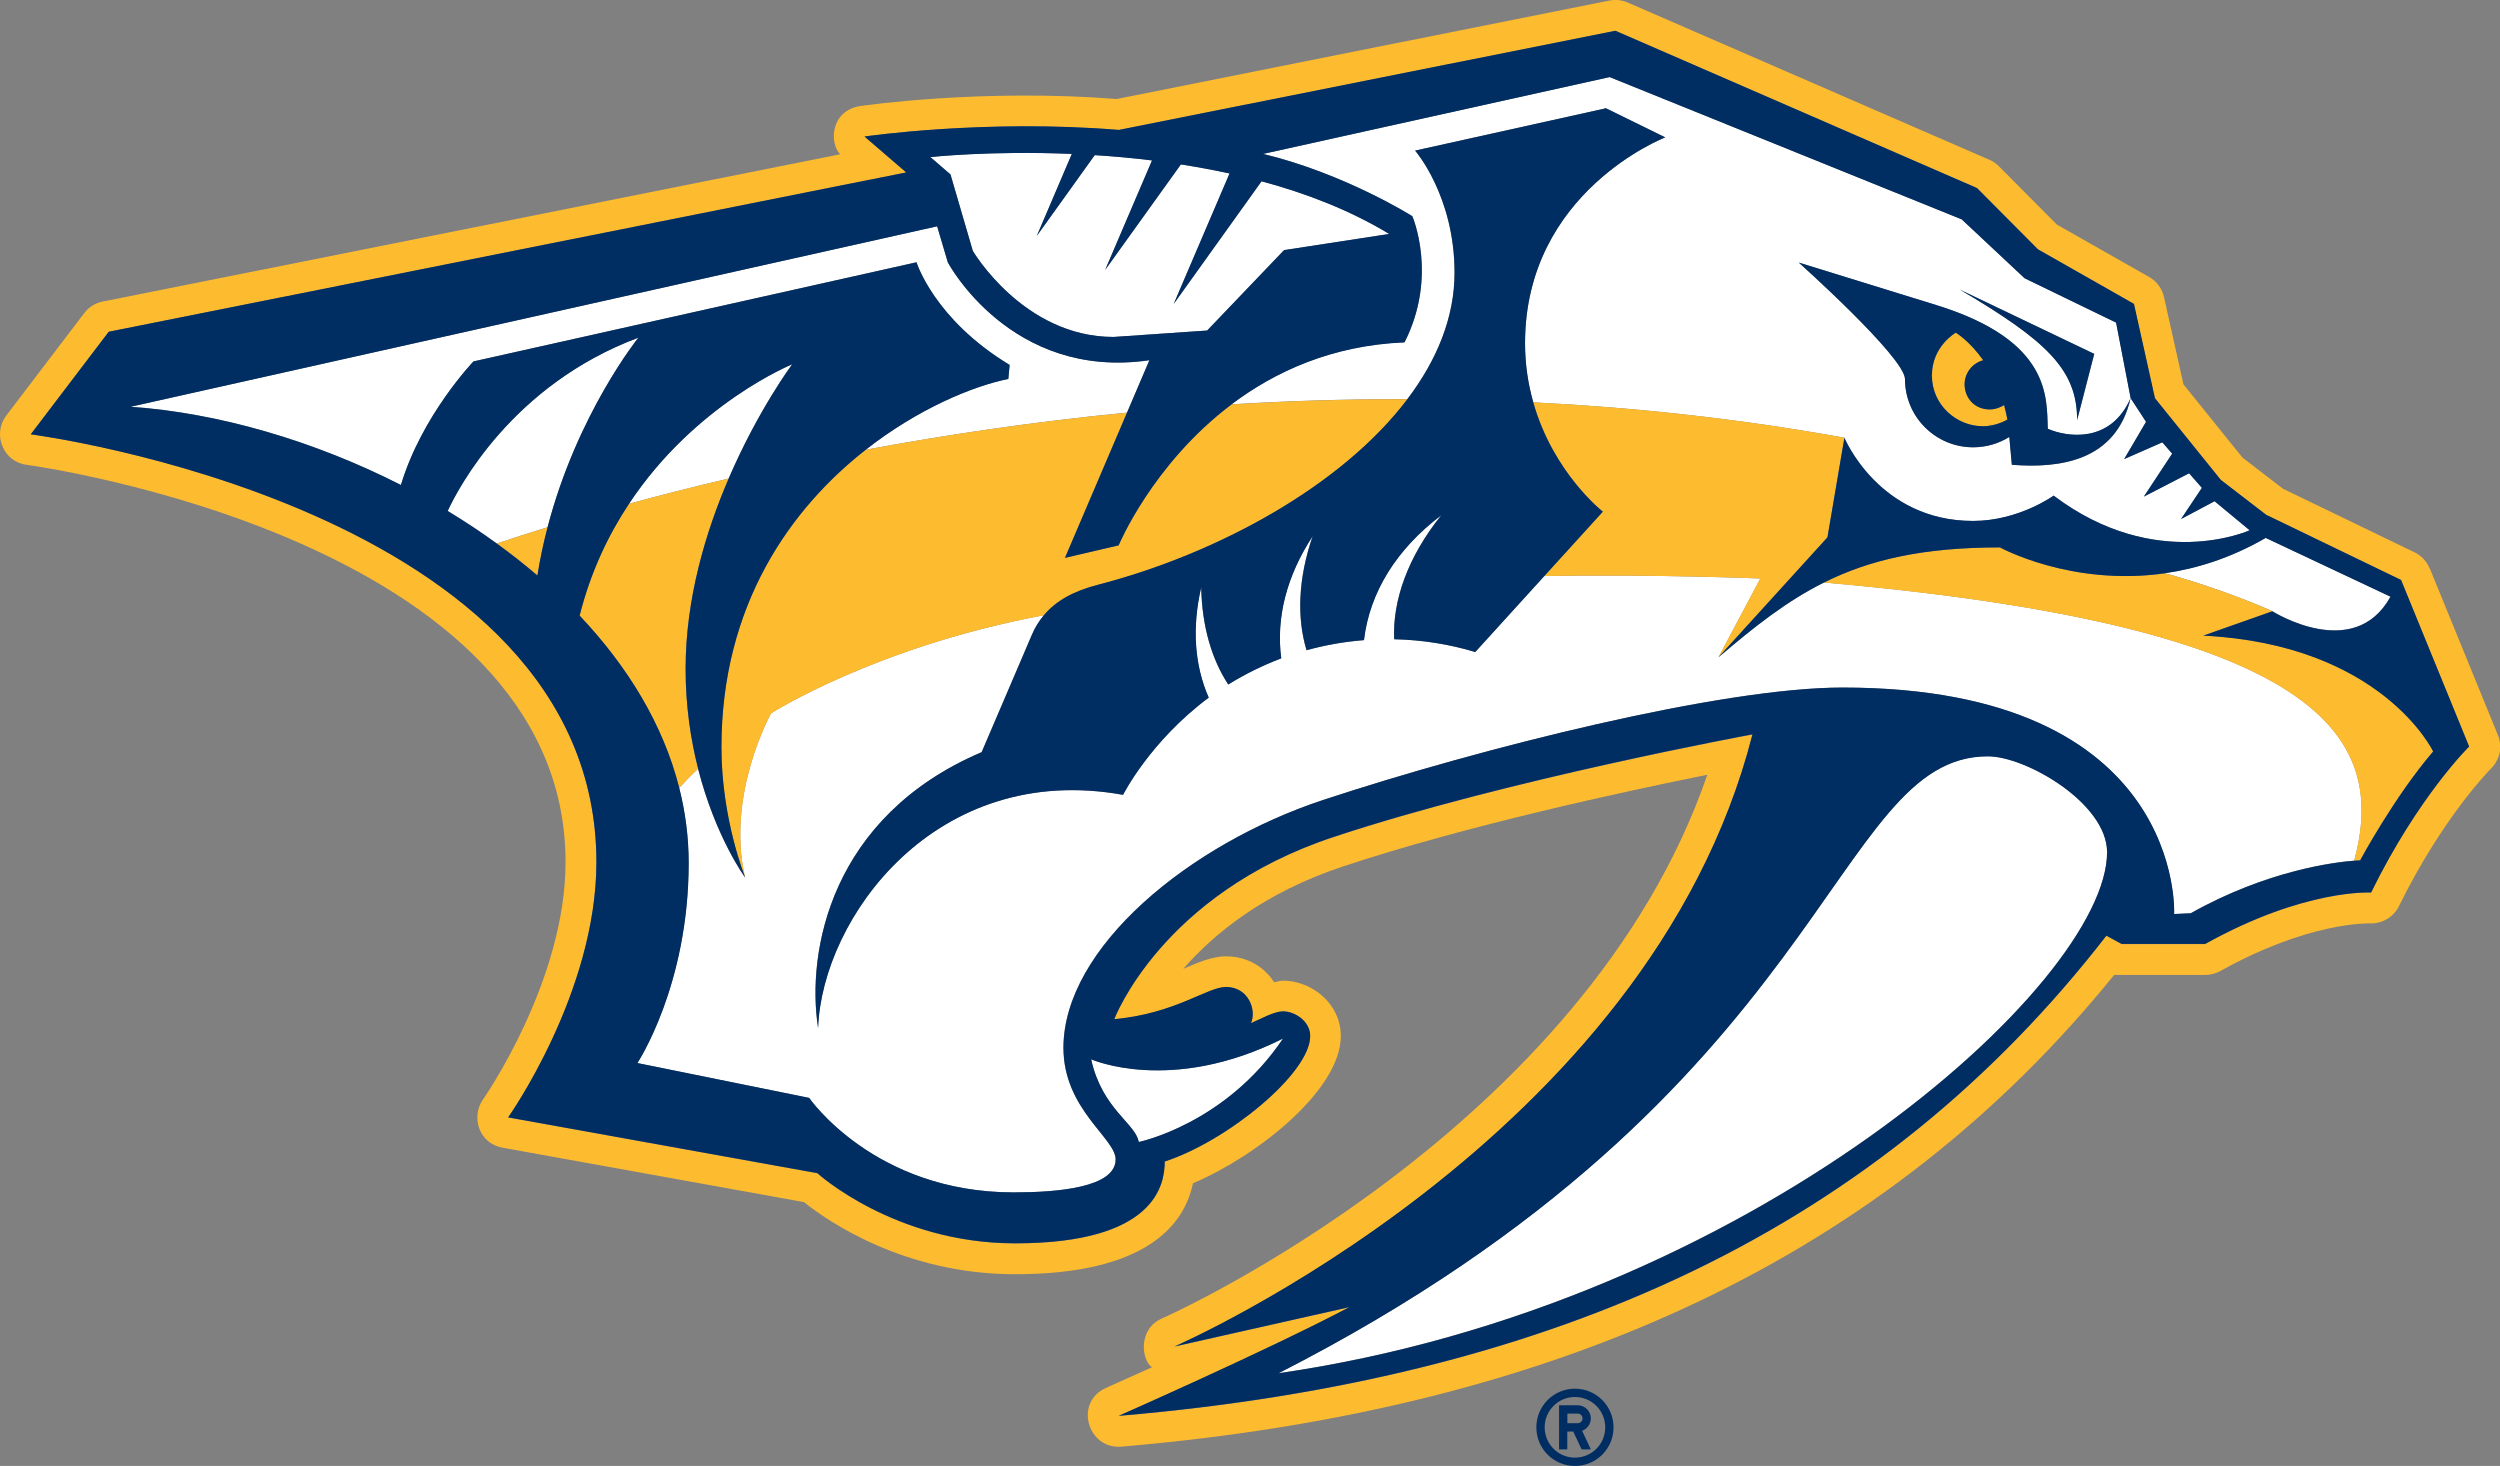 <?xml version="1.0" encoding="UTF-8"?>
<svg id="Layer_2" data-name="Layer 2" xmlns="http://www.w3.org/2000/svg" viewBox="0 0 307.09 180.07">
  <rect x="0" y="0" width="307.09" height="180.07" fill="#808080" stroke="none"/>
  <defs>
    <style>
      .cls-1 {
        fill: #fff;
      }

      .cls-1, .cls-2, .cls-3 {
        stroke-width: 0px;
      }

      .cls-2 {
        fill: #fdbb30;
      }

      .cls-3 {
        fill: #002d62;
      }
    </style>
  </defs>
  <g id="Art">
    <g>
      <g>
        <path class="cls-1" d="m97.3,44.75s-11.88,4.81-20.05,17.13c3.7-1.01,7.8-2.06,12.25-3.1,3.63-8.43,7.8-14.03,7.8-14.03"/>
        <path class="cls-1" d="m265.93,70.41c7.4,2.03,13.2,4.66,13.2,4.66,0,0,10.03,6.35,14.52-1.79l-15.33-7.22c-4.29,2.48-8.5,3.78-12.39,4.34"/>
        <path class="cls-1" d="m58.16,44.39l54.42-12.18s2.15,7,11.44,12.61l-.16,1.72c-4.31.87-11.07,3.64-17.52,8.7,9.72-1.81,20.5-3.43,32.1-4.56l2.75-6.44c-17.07,2.5-24.77-12.02-24.77-12.02l-1.31-4.43L16.04,49.96c10.69.74,22.47,4.14,33.21,9.61,2.56-8.55,8.91-15.18,8.91-15.18"/>
        <path class="cls-1" d="m224.05,71.55c-4.55,2.27-8.49,5.38-12.95,9.18l5.14-9.67s-13.57-.55-26.56-.3l-8.48,9.33c-3.16-.96-6.5-1.49-9.96-1.57-.2-4.72,1.65-10.09,5.8-15.24-5.5,4.14-8.82,9.46-9.51,15.35-2.42.19-4.78.61-7.05,1.24-1.19-3.92-1.06-8.75.75-14.01-3.2,4.88-4.52,10.05-3.86,15.01-2.28.86-4.45,1.94-6.51,3.21-2-3.05-3.23-7.11-3.32-11.95-1.16,4.96-.83,9.59.92,13.57-7.25,5.4-10.52,11.94-10.52,11.94-23.03-4.15-36.97,15.12-37.46,28.64-1.46-9.38,1.54-25.98,20.09-33.88l6.16-14.39c.38-.92.89-1.72,1.49-2.44-20.68,3.86-33.51,12.05-33.51,12.05,0,0-5.57,9.97-3.19,20.17,0,0-3.63-4.94-5.78-13.36-.94.89-1.73,1.71-2.32,2.36.75,2.98,1.16,6.06,1.16,9.22,0,15.08-6.3,24.57-6.3,24.57l21.1,4.28s7.98,11.61,25.11,11.61c5.42,0,12.54-.6,12.54-4.06,0-2.61-6.41-6.15-6.41-13.71,0-12.27,15.42-25.01,31.96-30.46,19.33-6.37,48.87-13.79,63.72-13.79,42.14,0,40.75,27.82,40.75,27.82l2.04-.1c9.38-5.27,17.68-6.28,20.1-6.46,4.06-15.12-3.65-28.75-65.14-34.16"/>
        <path class="cls-1" d="m172.51,42.04c-8.92.37-15.92,3.6-21.25,7.62,6.98-.42,14.2-.65,21.61-.64,3.63-4.79,5.79-10.03,5.79-15.52,0-9.46-4.84-15-4.84-15l23.45-5.2,7.29,3.58s-17.23,6.62-17.23,25.3c0,2.66.39,5.07,1.01,7.24,12.4.62,25.21,1.99,38.23,4.35,0,0,4.21,10.22,15.8,10.22,5.61,0,9.9-3.11,9.9-3.11,12.57,9.5,24.08,4.25,24.08,4.25l-4.31-3.57-4.12,2.19,2.56-3.84-1.57-1.79-5.56,2.87,3.48-5.28-1.21-1.39-4.69,2.06,2.69-4.58-1.89-2.9c-1.76,7.74-8.66,8.66-14.59,8.2l-.31-3.42c-1.28.8-2.81,1.27-4.44,1.27-4.63,0-8.38-3.75-8.38-8.37,0-2.65-13.05-14.32-13.05-14.32l16.89,5.22c14.15,4.37,13.54,11.39,13.7,15.2,2.38,1.05,7.75,1.82,10.18-3.77l-1.79-9.29-11.24-5.45-7.72-7.23-43.25-17.48-42.57,9.44c10.03,2.42,18.33,7.65,18.33,7.65,0,0,3.19,7.33-.96,15.5m84.73,1.42l-2.1,8.13c0-6.16-3.64-9.69-14.42-16.03l16.52,7.9Z"/>
        <path class="cls-1" d="m55,62.76c2.08,1.25,4.09,2.59,6.03,4,1.77-.59,3.85-1.27,6.23-2,3.66-14,11.16-23.29,11.16-23.29-15.55,5.81-22.14,18.5-23.43,21.29"/>
        <path class="cls-1" d="m119.49,30.81s6.22,10.58,17.29,10.58l11.51-.79,9.45-9.88,12.91-1.99c-4.78-2.9-10.18-4.99-15.68-6.47l-10.79,15.07,6.86-16.03c-2-.44-4-.8-5.98-1.11l-9.3,12.96,5.75-13.45c-2.42-.3-4.79-.51-7.04-.65l-7.11,9.91,4.3-10.06c-10.04-.42-17.37.39-17.37.39l2.47,2.13,2.74,9.38Z"/>
        <path class="cls-1" d="m134.03,130.11c1.36,6.14,5.46,7.87,5.85,10.17,0,0,10.66-2.19,17.74-12.73-13.79,6.94-23.6,2.56-23.6,2.56"/>
        <path class="cls-1" d="m258.82,104.67c0-6.01-9.95-11.78-14.64-11.78-19.31,0-19.05,41.02-87.13,75.78,57.99-8.38,101.77-47.82,101.77-64"/>
        <path class="cls-2" d="m298.44,69.82c-.35-.87-1.01-1.57-1.86-1.98l-16.14-7.8-4.98-3.83-7.25-8.99-2.39-10.72c-.23-1.04-.89-1.94-1.82-2.47l-11.34-6.44-7.13-7.17c-.34-.34-.73-.61-1.18-.8L199.94.31c-.71-.31-1.49-.39-2.25-.24l-60.52,12.09c-16.48-1.29-30.92.78-31.53.87-3.71.62-3.73,4.63-2.44,5.92L12.62,37.04c-.9.18-1.71.68-2.27,1.42L.76,51.06c-1.7,2.24-.42,5.66,2.53,6.04.66.09,66.18,9.06,66.18,48.8,0,14.63-10.04,29.02-10.15,29.17-1.45,2.06-.57,5.37,2.42,5.91l37.01,6.68c2.8,2.24,12.22,8.86,25.92,8.86,16.23,0,20.82-6.14,21.87-11.17,8.04-3.42,18.16-11.53,18.16-18.08,0-4.08-3.67-6.81-7.09-6.81-.39,0-.74.14-1.11.2,0,0-1.73-3.19-5.91-3.19-1.79,0-3.73.89-5.24,1.54,3.71-4.26,9.84-9.34,19.65-12.59,15.12-5.02,34.84-9.27,44.72-11.25-15.01,43.63-66.42,66.54-66.96,66.77-3.06,1.33-2.51,5.21-1.25,6.01l-5.62,2.52c-4,1.76-2.29,7.58,1.85,7.23,54.26-4.61,94.16-23.61,121.95-57.94h11.18c.65,0,1.28-.17,1.85-.47,10.93-6.11,18.27-5.86,18.35-5.86,1.5.07,2.94-.76,3.6-2.11,5.42-11.01,11.25-16.85,11.31-16.9.81-.81,1.58-2.33.85-4.13l-8.36-20.46Zm-7.19,39.83s-8.16-.5-20.39,6.32h-10.24l-1.89-1.01c-27.68,35.71-67.12,54.37-121.32,58.98,0,0,18.39-8.1,28.35-13.36l-21.5,4.84s58.27-25.27,71-75.19c0,0-30.06,5.52-51.45,12.6-21.18,7.01-26.95,22.39-26.95,22.39,7.54-.7,11.43-3.96,13.74-3.96,2.74,0,3.78,2.83,3.06,4.44,1.26-.54,2.82-1.45,3.96-1.45,1.39,0,3.31,1.18,3.31,3.03,0,4.61-10.28,12.95-17.87,15.41,0,2.81-1.11,10.05-18.38,10.05-14.84,0-24.28-8.62-24.28-8.62l-37.98-6.85s10.84-15.28,10.84-31.35C73.26,62.32,3.77,53.35,3.77,53.35l9.59-12.6,97.96-19.57-5.13-4.41s14.77-2.17,31.24-.81l60.99-12.18,44.41,19.32,7.49,7.53,11.79,6.7,2.58,11.59,8.09,10.03,5.64,4.34,16.5,7.96,8.36,20.46s-6.23,6.1-12.05,17.93"/>
        <path class="cls-2" d="m279.12,75.08s-5.79-2.64-13.2-4.66c-11.5,1.65-20.25-3.18-20.25-3.18-9.53,0-16.04,1.53-21.63,4.32,61.49,5.41,69.2,19.04,65.14,34.16.46-.04.71-.04.71-.04,0,0,4.16-7.76,8.98-13.39,0,0-6.26-13.13-28.23-14.22l8.47-2.98Z"/>
        <path class="cls-2" d="m89.51,58.78c-4.45,1.04-8.54,2.09-12.25,3.1-2.54,3.83-4.72,8.38-6.07,13.74,5.89,6.23,10.26,13.37,12.24,21.17.59-.65,1.38-1.47,2.32-2.36-.9-3.53-1.54-7.65-1.54-12.29,0-8.64,2.49-16.85,5.3-23.37"/>
        <path class="cls-2" d="m226.56,53.77c-13.02-2.36-25.83-3.73-38.23-4.35,2.45,8.68,8.54,13.43,8.54,13.43l-7.19,7.91c12.99-.24,26.55.3,26.55.3l-5.14,9.66,13.39-14.73,2.08-12.23Z"/>
        <path class="cls-2" d="m137.4,66.98l-6.59,1.54,7.62-17.83c-11.6,1.13-22.39,2.74-32.1,4.56-9.17,7.19-17.72,19-17.72,36.55,0,8.8,2.92,16,2.92,16-2.38-10.19,3.19-20.17,3.19-20.17,0,0,12.82-8.19,33.51-12.05,1.45-1.73,3.56-2.94,6.62-3.73,14.85-3.86,30.02-12.23,38.03-22.81-7.41-.01-14.63.21-21.61.64-9.73,7.34-13.86,17.31-13.86,17.31"/>
        <path class="cls-2" d="m66.02,70.7c.33-2.06.75-4.03,1.25-5.93-2.38.73-4.47,1.4-6.23,1.99,1.72,1.25,3.39,2.56,4.99,3.93"/>
        <path class="cls-2" d="m243.54,52.37c1.76,0,3.06-.83,3.06-.83-.11-.62-.25-1.21-.41-1.78-.43.27-1.04.54-1.77.54-1.9,0-3.08-1.46-3.08-3.08,0-1.37.94-2.61,2.29-2.96-1.68-2.38-3.37-3.39-3.37-3.39,0,0-2.94,1.64-2.94,5.27s3.05,6.22,6.22,6.22"/>
        <path class="cls-3" d="m278.44,63.29l-5.64-4.34-8.09-10.03-2.58-11.59-11.79-6.7-7.49-7.53L198.43,3.78l-61,12.18c-16.48-1.36-31.24.81-31.24.81l5.13,4.41L13.36,40.75l-9.58,12.6s69.48,8.96,69.48,52.55c0,16.07-10.84,31.35-10.84,31.35l37.98,6.85s9.45,8.62,24.29,8.62c17.27,0,18.38-7.23,18.38-10.05,7.59-2.45,17.87-10.79,17.87-15.41,0-1.85-1.93-3.03-3.31-3.03-1.15,0-2.7.91-3.97,1.45.72-1.61-.31-4.45-3.06-4.45-2.3,0-6.19,3.26-13.73,3.96,0,0,5.77-15.38,26.95-22.39,21.4-7.09,51.45-12.6,51.45-12.6-12.73,49.92-71,75.19-71,75.19l21.5-4.84c-9.97,5.26-28.35,13.36-28.35,13.36,54.2-4.61,93.64-23.27,121.32-58.98l1.88,1.02h10.25c12.23-6.82,20.39-6.32,20.39-6.32,5.81-11.83,12.04-17.93,12.04-17.93l-8.36-20.46-16.49-7.97ZM131.66,18.91l-4.3,10.07,7.11-9.92c2.26.14,4.62.35,7.04.65l-5.76,13.45,9.3-12.96c1.98.31,3.98.68,5.98,1.11l-6.86,16.03,10.79-15.07c5.5,1.48,10.9,3.57,15.68,6.47l-12.91,1.98-9.45,9.88-11.5.79c-11.08,0-17.29-10.58-17.29-10.58l-2.74-9.38-2.47-2.13s7.33-.81,17.37-.39m-65.64,51.79c-1.59-1.37-3.26-2.68-4.99-3.93-1.94-1.41-3.96-2.74-6.03-4,1.29-2.78,7.88-15.47,23.43-21.29,0,0-7.5,9.29-11.16,23.29-.5,1.89-.92,3.87-1.25,5.93m91.61,56.85c-7.08,10.54-17.74,12.73-17.74,12.73-.4-2.3-4.5-4.03-5.85-10.16,0,0,9.81,4.38,23.6-2.56m-.58,41.13c68.09-34.76,67.82-75.78,87.14-75.78,4.69,0,14.64,5.77,14.64,11.78,0,16.18-43.78,55.63-101.77,64m141.84-76.39c-4.82,5.63-8.98,13.39-8.98,13.39,0,0-.25,0-.71.04-2.42.19-10.73,1.19-20.1,6.46l-2.04.09s1.39-27.82-40.75-27.82c-14.86,0-44.39,7.42-63.72,13.79-16.54,5.45-31.96,18.19-31.96,30.46,0,7.56,6.41,11.1,6.41,13.71,0,3.46-7.12,4.05-12.54,4.05-17.13,0-25.11-11.61-25.11-11.61l-21.1-4.28s6.3-9.49,6.3-24.57c0-3.16-.4-6.24-1.16-9.22-1.97-7.81-6.35-14.94-12.24-21.17,1.35-5.36,3.53-9.91,6.07-13.74,8.16-12.32,20.04-17.13,20.04-17.13,0,0-4.17,5.6-7.8,14.03-2.81,6.52-5.29,14.73-5.29,23.37,0,4.63.64,8.76,1.54,12.29,2.15,8.41,5.78,13.36,5.78,13.36,0,0-2.92-7.2-2.92-16,0-17.55,8.55-29.36,17.72-36.55,6.45-5.06,13.21-7.83,17.52-8.7l.16-1.72c-9.28-5.61-11.44-12.61-11.44-12.61l-54.42,12.18s-6.35,6.63-8.91,15.18c-10.74-5.47-22.52-8.87-33.21-9.61l99.08-22.17,1.31,4.43s7.69,14.52,24.76,12.02l-2.75,6.44-7.62,17.84,6.59-1.54s4.13-9.97,13.86-17.31c5.33-4.02,12.33-7.25,21.25-7.62,4.15-8.16.96-15.5.96-15.5,0,0-8.3-5.24-18.33-7.65l42.57-9.44,43.25,17.48,7.72,7.23,11.24,5.45,1.79,9.29,1.89,2.9-2.69,4.58,4.69-2.06,1.21,1.39-3.48,5.28,5.56-2.87,1.57,1.79-2.56,3.83,4.12-2.19,4.31,3.57s-11.51,5.24-24.08-4.26c0,0-4.29,3.11-9.9,3.11-11.59,0-15.8-10.21-15.8-10.21l-2.08,12.23-13.39,14.73c4.46-3.8,8.4-6.91,12.95-9.18,5.59-2.79,12.1-4.32,21.63-4.32,0,0,8.75,4.82,20.25,3.18,3.89-.56,8.1-1.86,12.39-4.34l15.33,7.22c-4.49,8.14-14.52,1.79-14.52,1.79l-8.47,2.99c21.97,1.09,28.23,14.22,28.23,14.22"/>
        <path class="cls-3" d="m251.54,52.68c-.16-3.81.46-10.83-13.7-15.21l-16.89-5.22s13.05,11.67,13.05,14.32c0,4.62,3.75,8.37,8.37,8.37,1.63,0,3.15-.47,4.44-1.27l.31,3.42c5.93.46,12.83-.46,14.59-8.2-2.42,5.59-7.79,4.82-10.18,3.77m-8.01-.31c-3.17,0-6.22-2.6-6.22-6.22s2.94-5.27,2.94-5.27c0,0,1.68,1,3.37,3.39-1.34.35-2.29,1.59-2.29,2.96,0,1.61,1.18,3.08,3.08,3.08.72,0,1.34-.27,1.77-.54.16.57.29,1.16.41,1.78,0,0-1.3.83-3.06.83"/>
        <path class="cls-3" d="m255.14,51.6l2.1-8.13-16.52-7.9c10.77,6.34,14.42,9.88,14.42,16.03"/>
        <path class="cls-3" d="m204.56,16.88l-7.29-3.58-23.44,5.2s4.85,5.54,4.85,15c0,5.48-2.16,10.73-5.79,15.52-8.01,10.59-23.18,18.96-38.03,22.81-3.06.79-5.17,2-6.62,3.73-.61.72-1.11,1.52-1.49,2.44l-6.16,14.39c-18.55,7.9-21.55,24.5-20.09,33.88.49-13.52,14.43-32.79,37.46-28.64,0,0,3.27-6.54,10.52-11.94-1.75-3.98-2.07-8.6-.92-13.56.09,4.84,1.32,8.9,3.32,11.95,2.05-1.27,4.23-2.35,6.51-3.21-.66-4.96.66-10.13,3.86-15.01-1.81,5.25-1.94,10.08-.75,14.01,2.28-.63,4.63-1.05,7.05-1.24.7-5.89,4.02-11.2,9.51-15.35-4.15,5.15-6,10.52-5.8,15.24,3.46.08,6.8.62,9.96,1.57l8.48-9.33,7.19-7.91s-6.1-4.75-8.55-13.43c-.61-2.18-1.01-4.59-1.01-7.25,0-18.67,17.23-25.3,17.23-25.3"/>
      </g>
      <g>
        <path class="cls-3" d="m198.2,175.33c0-2.62-2.12-4.75-4.74-4.75s-4.74,2.12-4.74,4.75,2.12,4.74,4.74,4.74,4.74-2.12,4.74-4.74Zm-8.46,0c0-2.06,1.66-3.73,3.72-3.73s3.72,1.67,3.72,3.73-1.66,3.72-3.72,3.72-3.72-1.67-3.72-3.72Z"/>
        <path class="cls-3" d="m195.41,178.04l-1.07-2.29c.62-.22,1.07-.82,1.07-1.52,0-.89-.72-1.61-1.61-1.61h-2.29v5.42h1.01v-2.2h.73l1.03,2.2h1.12Zm-1.61-3.22h-1.27v-1.18h1.27c.33,0,.59.26.59.59s-.26.59-.59.59Z"/>
      </g>
    </g>
  </g>
</svg>